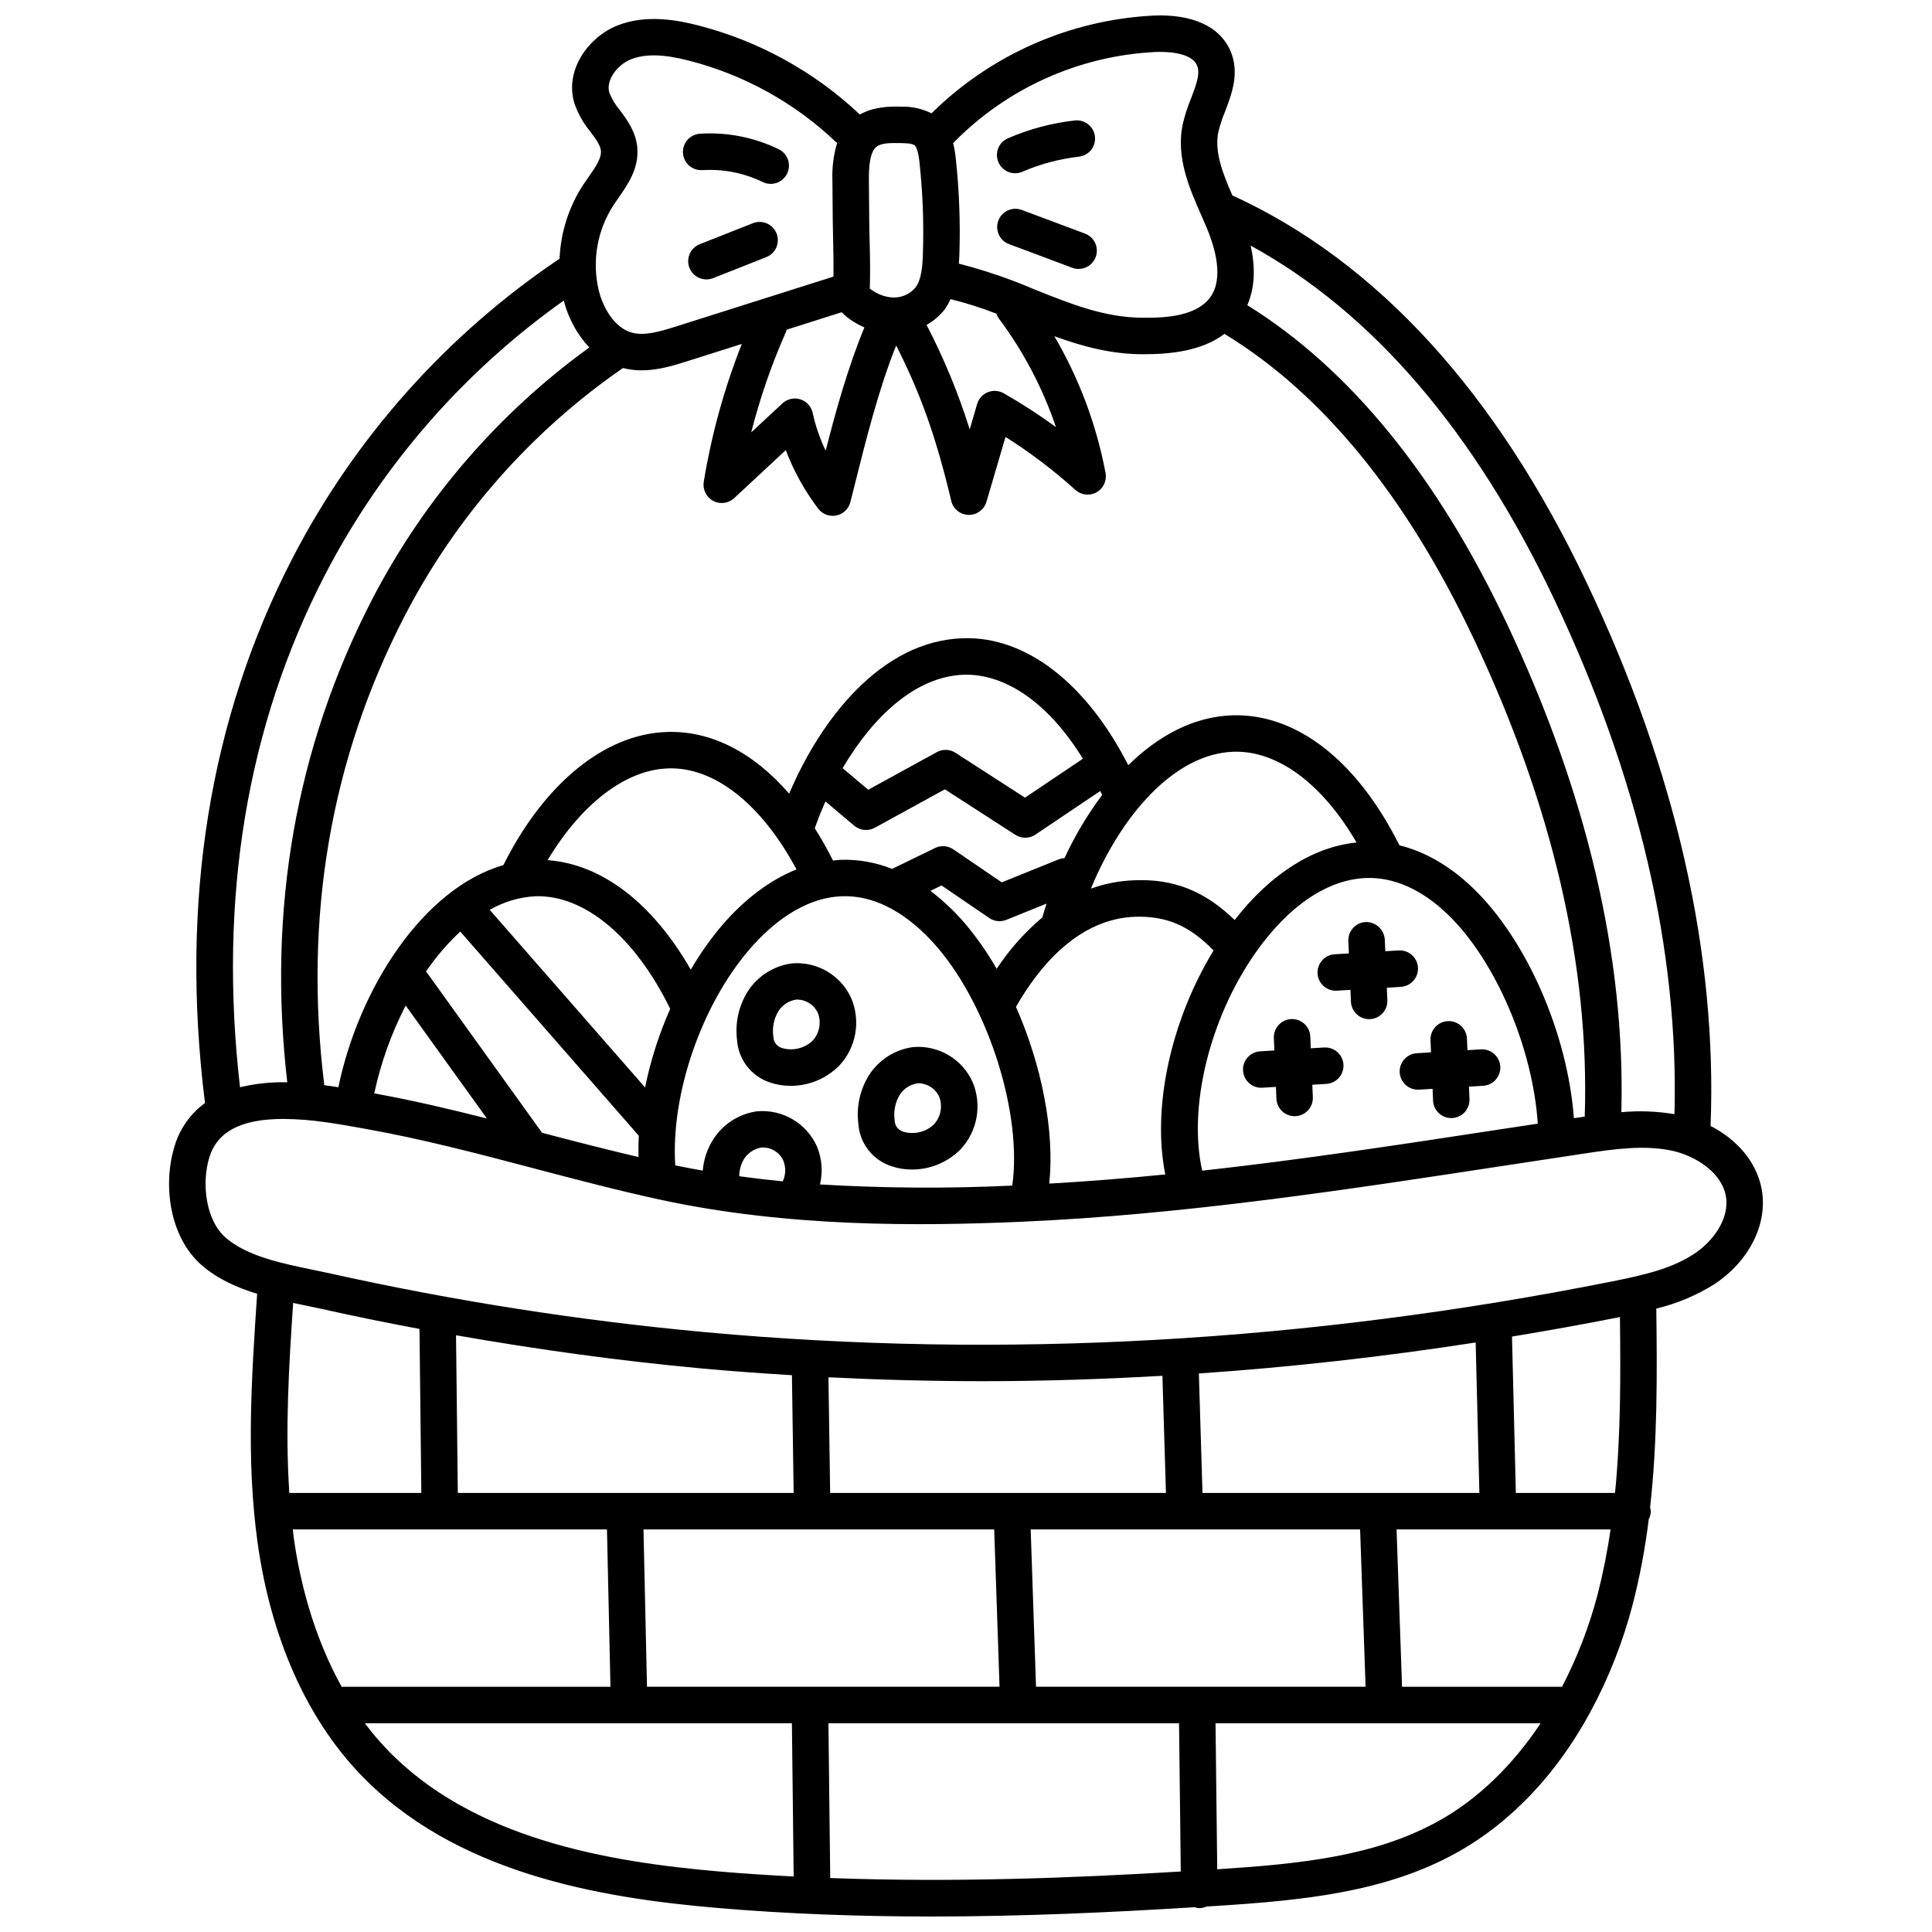 <?xml version="1.0" encoding="UTF-8"?>
<!-- Uploaded to: ICON Repo, www.svgrepo.com, Generator: ICON Repo Mixer Tools -->
<svg width="800px" height="800px" version="1.1" viewBox="144 144 512 512" xmlns="http://www.w3.org/2000/svg">
 <defs>
  <clipPath id="a">
   <path d="m188 148.09h424v503.81h-424z"/>
  </clipPath>
 </defs>
 <g clip-path="url(#a)">
  <path d="m610.84 459.02c-1.32-6.945-6.363-12.977-13.52-16.629 1.781-45.766-9.18-94.059-32.66-143.61-24.031-50.727-55.633-85.352-93.926-102.93-0.039-0.02-0.082-0.012-0.125-0.031-2.598-5.934-4.82-11.559-3.731-16.848l-0.004 0.004c0.449-1.852 1.047-3.664 1.781-5.422 1.762-4.602 3.957-10.332 1.383-16.16-2.848-6.449-10.125-9.711-20.391-9.266-22.109 1.137-43.031 10.355-58.785 25.906-2.523-1.25-5.316-1.859-8.133-1.773-2.887-0.059-7.129-0.027-10.852 2.09-12.074-11.383-26.844-19.516-42.922-23.633-5.547-1.426-13.809-2.953-21.367 0.051-7.559 3.004-14.039 11.738-11.371 20.613 0.957 2.738 2.391 5.285 4.242 7.523 1.422 1.922 2.656 3.578 2.789 5.07 0.184 1.992-1.516 4.422-3.312 6.988-0.5 0.719-0.996 1.426-1.465 2.137v-0.004c-3.758 5.82-5.891 12.543-6.18 19.465-29.883 20.09-54.223 47.383-70.777 79.363-22.035 42.633-29.836 91.199-23.191 144.36 0 0.008 0.008 0.016 0.008 0.023-3.922 2.848-6.777 6.93-8.109 11.59-3.012 9.84-1.496 23.781 7.238 31.398 4.211 3.668 9.375 5.945 14.73 7.594-0.008 0.078-0.055 0.145-0.059 0.223-1.449 21.512-2.945 43.762 0.145 65.793 3.523 25.07 12.867 46.199 27.02 61.105 25.105 26.445 63.574 32.902 94.281 35.57 19.285 1.672 38.52 2.316 57.215 2.316 24.582 0 48.145-1.125 69.812-2.461 0.387 0.133 0.789 0.215 1.199 0.242h0.059c0.66-0.012 1.316-0.156 1.918-0.434 1.016-0.062 2.09-0.121 3.098-0.188 22.582-1.457 44.406-3.629 63.156-14.07 14.512-8.082 26.555-20.941 35.406-37.246l0.008-0.016c4.894-9.059 8.676-18.68 11.266-28.645 1.891-7.383 3.301-14.879 4.219-22.445 0.352-0.66 0.539-1.395 0.551-2.141-0.027-0.328-0.094-0.652-0.195-0.969 1.969-17.605 1.871-35.355 1.648-52.738 5.465-1.305 10.676-3.496 15.434-6.484 9.32-6.203 14.215-16.125 12.469-25.285zm-54.914-156.11c22.328 47.133 33.004 92.965 31.828 136.35h-0.004c-4.648-0.777-9.383-0.953-14.078-0.52 1.082-41.109-9.137-84.738-30.488-129.79-18.484-39.02-41.578-67.281-68.641-84.078 1.945-4.445 2.25-9.715 0.887-15.789 32.285 17.699 59.34 49.188 80.496 93.828zm-204.48 154.16c-3.836-0.371-7.684-0.82-11.547-1.355 0.012-1.555 0.422-3.082 1.188-4.441 1.02-1.676 2.719-2.828 4.656-3.156 2.516-0.191 4.875 1.23 5.879 3.543 0.68 1.75 0.617 3.707-0.176 5.41zm9.043-9.27c-1.348-3-3.598-5.504-6.43-7.172-2.836-1.664-6.121-2.406-9.395-2.125-4.809 0.652-9.082 3.394-11.68 7.488-1.566 2.481-2.508 5.305-2.742 8.23-2.434-0.43-4.863-0.875-7.289-1.379-1.219-18.758 6.883-42.539 19.848-57.457 5.312-6.117 13.855-13.488 24.34-13.863 10.941-0.395 19.945 7.242 25.43 13.723 13.676 16.148 22.344 44.297 19.691 62.953l-0.004-0.004c-16.977 0.809-33.984 0.707-50.953-0.305 0.805-3.363 0.52-6.898-0.816-10.09zm-108.98-37.316 21.527 29.934c-9.824-2.492-19.797-4.844-29.855-6.656 1.734-8.094 4.535-15.922 8.328-23.277zm36.594 33.832-0.449-0.117-30.742-42.762c2.617-3.848 5.656-7.391 9.062-10.562l47.312 54.102c-0.098 1.918-0.113 3.789-0.074 5.656-8.441-1.996-16.883-4.144-25.109-6.316zm183.1-56.504c-7.984-7.715-16.215-11-26.723-10.52-3.883 0.137-7.723 0.883-11.379 2.203 7.773-18.906 21.816-35.703 37.738-36.273 11.699-0.395 23.57 8.449 32.66 24.047-11.562 1.18-22.844 8.359-32.297 20.543zm-71.254 1.18h0.004c-2.789-3.305-5.934-6.293-9.375-8.906l2.938-1.43 12.652 8.629c1.332 0.906 3.031 1.09 4.527 0.484l10.652-4.301c-0.395 1.223-0.773 2.441-1.113 3.656h-0.004c-4.668 3.938-8.742 8.527-12.102 13.625-2.375-4.152-5.113-8.086-8.176-11.758zm-37.195-32.605 7.633 6.441c1.531 1.277 3.688 1.492 5.438 0.539l18.57-10.188 18.68 12.051v0.004c1.621 1.051 3.711 1.031 5.312-0.047l17.195-11.559c0.164 0.348 0.324 0.707 0.492 1.059-3.898 5.211-7.238 10.82-9.973 16.727-0.449 0.016-0.895 0.098-1.32 0.242l-15.305 6.18-12.832-8.75c-1.434-0.98-3.281-1.113-4.84-0.355l-11.383 5.539c-4.328-1.734-8.969-2.555-13.629-2.41-0.68 0.023-1.355 0.133-2.035 0.195v0.004c-1.469-2.934-3.082-5.793-4.836-8.562 0.844-2.375 1.785-4.758 2.84-7.113zm4.551-8.812c7.93-13.512 19.242-24.305 32.066-24.766 11.316-0.324 22.688 7.773 31.605 22.266l-15.34 10.312-18.418-11.887c-1.488-0.965-3.387-1.035-4.941-0.18l-18.184 9.973zm-12.219 26.832c-6.894 2.754-13.527 7.664-19.582 14.633h0.004c-3.16 3.719-5.984 7.711-8.445 11.926-10.164-17.684-23.535-27.945-37.934-29.02 8.82-14.762 20.551-23.902 31.789-24.305 12.375-0.516 24.914 9.477 34.168 26.766zm-69.207 7.109c12.961-0.398 26.344 10.664 35.73 29.832h0.004c-2.965 6.688-5.199 13.676-6.66 20.84l-41.16-47.062c3.688-2.144 7.828-3.379 12.09-3.606zm127.36 29.316c6.172-10.773 16.551-23.34 31.59-23.883 8.242-0.227 14.312 2.289 20.777 8.934-11.414 18.754-16.336 41.711-12.793 59.359-10.25 1.023-20.496 1.832-30.746 2.426 1.465-13.93-2.027-31.422-8.824-46.832zm49.359 43.41c-3.762-16.586 1.805-40.121 14.082-57.684 8.711-12.453 19.137-19.512 29.367-19.875 7.258-0.262 14.66 2.965 21.574 9.602 12.734 12.242 22.598 35.445 23.902 55.496-3.523 0.535-7.051 1.07-10.574 1.605-25.719 3.934-51.977 7.938-78.348 10.859zm98.5-13.906c-1.66-22.328-12.422-47.223-26.777-61.02-6.059-5.82-12.641-9.621-19.461-11.301-11.242-22.516-27.348-34.996-44.359-34.449-10.355 0.371-19.656 5.527-27.5 13.223-11.102-21.777-27.242-34.293-43.969-33.641-21.5 0.766-37.484 21.359-45.898 41.184-9.523-10.977-20.758-16.793-32.551-16.348-16.402 0.59-32.418 13.738-43.18 35.273-21.438 6.219-38.355 32.918-43.734 58.875-0.641-0.098-1.25-0.203-1.906-0.297h-0.004c-0.539-0.074-1.148-0.16-1.816-0.246-5.492-44.52 1.652-86.348 21.281-124.32v0.004c13.617-26.32 33.488-48.895 57.867-65.742 1.609 0.414 3.269 0.621 4.934 0.613 4.488 0 8.758-1.352 12.102-2.414l14.453-4.582h0.004c-4.656 11.793-8.035 24.047-10.082 36.555-0.328 2.039 0.672 4.062 2.492 5.035 1.82 0.973 4.059 0.68 5.57-0.723l13.676-12.727v-0.004c2.113 5.57 5.016 10.805 8.617 15.551 0.914 1.18 2.324 1.867 3.816 1.867 0.336 0 0.668-0.031 0.992-0.102 1.809-0.379 3.242-1.754 3.699-3.543l1.195-4.773c3.008-12.016 6.367-25.367 10.934-36.727 6.519 12.832 10.59 24.328 14.598 41.18h-0.004c0.504 2.133 2.387 3.66 4.578 3.715h0.121c2.148 0 4.039-1.414 4.641-3.477l5.043-17.188c6.562 4.144 12.762 8.848 18.523 14.051 1.539 1.387 3.793 1.637 5.602 0.625 1.805-1.012 2.769-3.062 2.391-5.102-2.406-12.777-7-25.043-13.578-36.258 7.281 2.644 14.902 4.746 23.285 4.773h0.312c7.066 0 15.371-0.793 21.492-5.391 25.867 15.719 48.066 42.82 65.969 80.609 20.941 44.188 30.832 86.824 29.504 126.82l-1.297 0.191zm-194.04-213.59c0.895 0.934 1.91 1.75 3.016 2.426 0.957 0.609 1.965 1.145 3.008 1.598-4.234 10.211-7.484 21.719-10.27 32.68-1.523-3.191-2.676-6.543-3.438-9.992-0.355-1.711-1.602-3.094-3.266-3.625-1.664-0.527-3.484-0.117-4.762 1.074l-8.266 7.684c2.32-9.133 5.41-18.051 9.227-26.66 0.051-0.18 0.094-0.363 0.121-0.547zm41.008 0.383v0.004c0.129 0.402 0.312 0.789 0.547 1.145 6.57 8.77 11.711 18.523 15.219 28.906-4.441-3.25-9.066-6.242-13.852-8.965-1.285-0.73-2.832-0.832-4.203-0.277-1.367 0.551-2.41 1.703-2.824 3.117l-1.969 6.738c-2.996-9.547-6.82-18.816-11.434-27.695 1.898-1.055 3.559-2.484 4.879-4.207 0.574-0.824 1.066-1.699 1.477-2.613 4.133 1.012 8.195 2.301 12.16 3.852zm42.035-69.348c2.211-0.098 9.484-0.148 11.098 3.516 0.902 2.035 0.008 4.684-1.566 8.801-0.93 2.246-1.672 4.562-2.219 6.93-1.797 8.746 1.812 16.934 5 24.16l1.117 2.566c2.559 5.934 4.836 14.059 1.18 19.051-3.516 4.82-11.367 5.523-17.996 5.391-9.973-0.035-19-3.66-28.555-7.496v0.004c-6.496-2.789-13.199-5.074-20.047-6.832 0.047-0.719 0.098-1.453 0.125-2.144v-0.004c0.293-8.566-0.02-17.145-0.941-25.664-0.133-1.398-0.367-2.781-0.703-4.144 14.16-14.492 33.27-23.109 53.508-24.133zm-67.543 24.137c1.156 0.02 3.09 0.055 3.762 0.547 0.93 0.688 1.254 3.652 1.359 4.629v0.004c0.871 8.066 1.172 16.184 0.898 24.297-0.109 3.117-0.355 6.617-1.934 8.766h-0.004c-1.594 1.926-4.051 2.918-6.535 2.641-1.707-0.188-3.34-0.781-4.766-1.734-0.18-0.117-0.551-0.359-0.836-0.566 0.164-4.121 0.066-8.254-0.031-12.258-0.047-1.945-0.098-3.887-0.113-5.812l-0.09-10.559c-0.031-3.508 0.184-7.707 2.156-9.086 1.25-0.887 3.543-0.918 6.133-0.867zm-75.996 16.48c0.414-0.633 0.859-1.266 1.305-1.902 2.461-3.516 5.523-7.894 5.023-13.414-0.395-4.191-2.656-7.25-4.656-9.945l-0.004-0.004c-1.148-1.359-2.074-2.891-2.742-4.543-1.016-3.367 2.164-7.449 5.68-8.848 3.82-1.527 8.574-1.422 15.41 0.328 14.75 3.781 28.273 11.309 39.258 21.852-0.961 3.25-1.379 6.637-1.234 10.023l0.09 10.566c0.02 1.984 0.066 3.973 0.113 5.969 0.074 2.918 0.109 5.891 0.074 8.824l-41.664 13.203c-4.637 1.465-8.461 2.523-11.711 1.656-4.758-1.262-7.707-6.754-8.797-11.074h0.004c-1.887-7.773-0.492-15.977 3.852-22.691zm-76.445 97.957c15.008-28.926 36.703-53.852 63.289-72.703 1.176 4.644 3.5 8.922 6.754 12.441-24.121 17.449-43.82 40.301-57.527 66.73-20.254 39.188-27.789 82.234-22.5 128-4.215-0.113-8.426 0.328-12.527 1.312-5.754-50.023 1.793-95.699 22.512-135.78zm-5.188 193.61c1.492 0.312 2.953 0.609 4.359 0.926 8.582 1.906 17.211 3.672 25.879 5.289l0.492 43.469h-34.98c-1.145-16.754-0.105-33.762 1.008-50.359 1.09 0.23 2.176 0.457 3.242 0.676zm310.14 9.809 0.984 39.875h-73.383l-0.957-31.66c24.383-1.676 48.832-4.414 73.355-8.215zm-116.51 91.23-1.418-41.688h87.301l1.453 41.688zm-103.1 0-0.926-41.688h92.938l1.418 41.688zm136.59-82.41 0.941 31.051-88.992 0.004-0.449-30.652c13.473 0.668 26.992 1.016 40.562 1.035 15.926 0 31.914-0.512 47.938-1.434zm-98.18-0.152 0.457 31.203-89 0.004-0.473-41.793c21.676 3.801 43.492 6.816 65.234 8.812 7.902 0.723 15.836 1.285 23.785 1.777zm-132.27 40.875h83.254l0.926 41.688h-70.879c-0.117 0-0.215 0.059-0.328 0.066-7.555-13.59-11.129-28.195-12.723-39.52-0.098-0.742-0.16-1.488-0.25-2.234zm24.719 58.031h-0.004c-2-2.113-3.883-4.344-5.629-6.676h113.18l0.465 40.617c-6.625-0.344-13.262-0.766-19.914-1.344-29.004-2.519-65.238-8.508-88.105-32.598zm117.7 34.352-0.473-41.027h92.914l0.461 39.297c-28.5 1.719-60.258 2.934-92.906 1.73zm161.32-15.172c-16.93 9.434-36.633 11.414-58.758 12.852l-0.453-38.703h86.168c-7.406 11.113-16.551 20.059-26.957 25.852zm32.617-35.523h-42.398l-1.453-41.688h56.703c-0.828 5.828-1.98 11.605-3.441 17.309-2.223 8.449-5.379 16.629-9.41 24.379zm14.043-51.355h-26.281l-1.023-41.441c9.527-1.586 19.059-3.273 28.59-5.18h0.016c0.184 15.445 0.23 31.148-1.301 46.621zm21.023-63.402c-5.914 3.938-13.297 5.637-21.633 7.309-80.84 16.168-161.73 20.703-240.42 13.488-33.492-3.086-66.754-8.293-99.586-15.594-1.453-0.32-2.965-0.633-4.508-0.949-8.168-1.688-17.43-3.598-23.055-8.5-5.367-4.68-6.426-14.492-4.348-21.27 2.106-6.867 8.426-10.199 19.617-10.199v-0.004c3.793 0.035 7.578 0.332 11.328 0.887 3.246 0.453 6.312 1.004 9.012 1.488l1.387 0.246c15.082 2.68 30.203 6.664 44.828 10.523 10.859 2.859 22.078 5.816 33.297 8.25 33.941 7.359 68.676 7 95.145 5.883 43.152-1.84 86.449-8.453 128.32-14.852 7.234-1.105 14.461-2.203 21.68-3.289 7.43-1.109 15.844-2.363 23.367-0.637 5.863 1.352 12.715 5.617 13.887 11.801 1.16 6.055-3.34 12.105-8.316 15.418z"/>
 </g>
 <path d="m330.13 189.09c5.516-0.348 11.027 0.738 16.004 3.148 2.398 1.172 5.293 0.172 6.461-2.231 1.168-2.402 0.172-5.297-2.231-6.465-6.481-3.144-13.668-4.562-20.855-4.106-1.281 0.082-2.473 0.668-3.32 1.633-0.848 0.965-1.277 2.223-1.191 3.504 0.172 2.664 2.469 4.684 5.133 4.512z"/>
 <path d="m343.52 203.15-14.152 5.594c-2.441 1.008-3.625 3.793-2.652 6.25 0.973 2.457 3.742 3.676 6.211 2.738l14.152-5.594c2.484-0.98 3.699-3.793 2.715-6.273-0.98-2.481-3.793-3.695-6.273-2.715z"/>
 <path d="m413.04 189.91c0.656 0 1.309-0.133 1.91-0.395 4.746-2.055 9.773-3.398 14.91-3.988 1.285-0.133 2.465-0.773 3.273-1.781 0.809-1.004 1.184-2.293 1.035-3.578-0.148-1.281-0.805-2.453-1.82-3.25-1.016-0.797-2.309-1.152-3.59-0.992-6.082 0.695-12.027 2.285-17.641 4.715-2.109 0.91-3.285 3.176-2.82 5.422 0.465 2.246 2.445 3.856 4.742 3.852z"/>
 <path d="m431.49 205.89-16.727-6.258c-2.496-0.922-5.266 0.348-6.195 2.84-0.934 2.488 0.32 5.266 2.805 6.211l16.727 6.258h0.004c1.203 0.465 2.543 0.43 3.719-0.098 1.176-0.531 2.094-1.508 2.547-2.715 0.453-1.211 0.402-2.547-0.137-3.719-0.543-1.172-1.527-2.078-2.742-2.519z"/>
 <path d="m369.62 408.61c-1.34-3.008-3.586-5.519-6.422-7.184-2.84-1.668-6.125-2.402-9.402-2.109-4.805 0.656-9.078 3.394-11.68 7.488-2.363 3.824-3.352 8.344-2.793 12.809 0.34 5.215 3.84 9.691 8.82 11.281 1.719 0.578 3.519 0.867 5.332 0.859 4.867 0.031 9.543-1.906 12.957-5.379 2.184-2.34 3.644-5.262 4.211-8.414 0.562-3.152 0.207-6.398-1.023-9.352zm-10.25 11.168c-2.148 2.051-5.231 2.805-8.086 1.969-1.363-0.367-2.312-1.594-2.332-3.004-0.352-2.301 0.098-4.648 1.266-6.66 1.023-1.676 2.723-2.828 4.66-3.156 0.168-0.023 0.34-0.035 0.512-0.035 2.316 0.078 4.391 1.457 5.359 3.562 0.969 2.508 0.434 5.344-1.379 7.324z"/>
 <path d="m380.29 453.07c1.719 0.582 3.523 0.875 5.336 0.863 4.867 0.031 9.539-1.906 12.953-5.375 2.184-2.344 3.644-5.266 4.211-8.414 0.566-3.152 0.211-6.402-1.023-9.355-1.344-3.004-3.586-5.512-6.422-7.18-2.836-1.664-6.121-2.406-9.398-2.117-4.805 0.652-9.082 3.394-11.684 7.488-2.363 3.824-3.352 8.344-2.789 12.809 0.336 5.219 3.836 9.695 8.816 11.281zm2.074-18.809c1.023-1.676 2.723-2.828 4.66-3.156 0.168-0.023 0.34-0.035 0.516-0.031 2.316 0.082 4.387 1.461 5.356 3.566 0.965 2.504 0.43 5.34-1.383 7.316-2.148 2.051-5.231 2.805-8.082 1.969-1.363-0.367-2.316-1.594-2.332-3.004-0.34-2.301 0.105-4.644 1.266-6.66z"/>
 <path d="m494.97 421.59-3.598 0.215-0.133-3.113c-0.109-2.668-2.363-4.738-5.031-4.629-2.668 0.113-4.738 2.367-4.625 5.035l0.141 3.285-3.766 0.227c-2.609 0.156-4.617 2.356-4.539 4.965 0.074 2.609 2.211 4.688 4.82 4.691 0.098 0 0.195 0 0.297-0.012l3.598-0.215 0.133 3.125h-0.004c0.109 2.586 2.234 4.629 4.824 4.633h0.207c2.664-0.113 4.738-2.367 4.625-5.031l-0.141-3.297 3.766-0.227c2.644-0.184 4.644-2.465 4.488-5.109-0.16-2.644-2.418-4.672-5.066-4.539z"/>
 <path d="m536.48 422.09-3.594 0.215-0.133-3.109c-0.133-2.652-2.379-4.699-5.027-4.586-2.652 0.109-4.719 2.34-4.629 4.992l0.141 3.285-3.769 0.227c-2.609 0.16-4.617 2.359-4.539 4.969 0.078 2.609 2.215 4.688 4.824 4.691 0.098 0 0.195 0 0.297-0.008l3.594-0.215 0.133 3.125-0.004-0.004c0.109 2.586 2.234 4.625 4.824 4.629h0.207c2.664-0.113 4.734-2.363 4.625-5.031l-0.141-3.301 3.769-0.227c2.664-0.16 4.691-2.453 4.531-5.117-0.16-2.664-2.453-4.691-5.117-4.531z"/>
 <path d="m515.29 405.52c2.644-0.188 4.644-2.465 4.488-5.109-0.16-2.644-2.418-4.668-5.062-4.539l-3.598 0.215-0.133-3.113c-0.176-2.637-2.391-4.672-5.031-4.625-2.668 0.113-4.738 2.367-4.625 5.031l0.141 3.285-3.766 0.227v0.004c-2.606 0.156-4.617 2.356-4.539 4.965s2.211 4.688 4.824 4.691c0.098 0 0.195 0 0.297-0.012l3.598-0.215 0.133 3.125h-0.004c0.109 2.586 2.234 4.629 4.82 4.633h0.207c2.668-0.113 4.738-2.367 4.625-5.035l-0.141-3.297z"/>
</svg>
